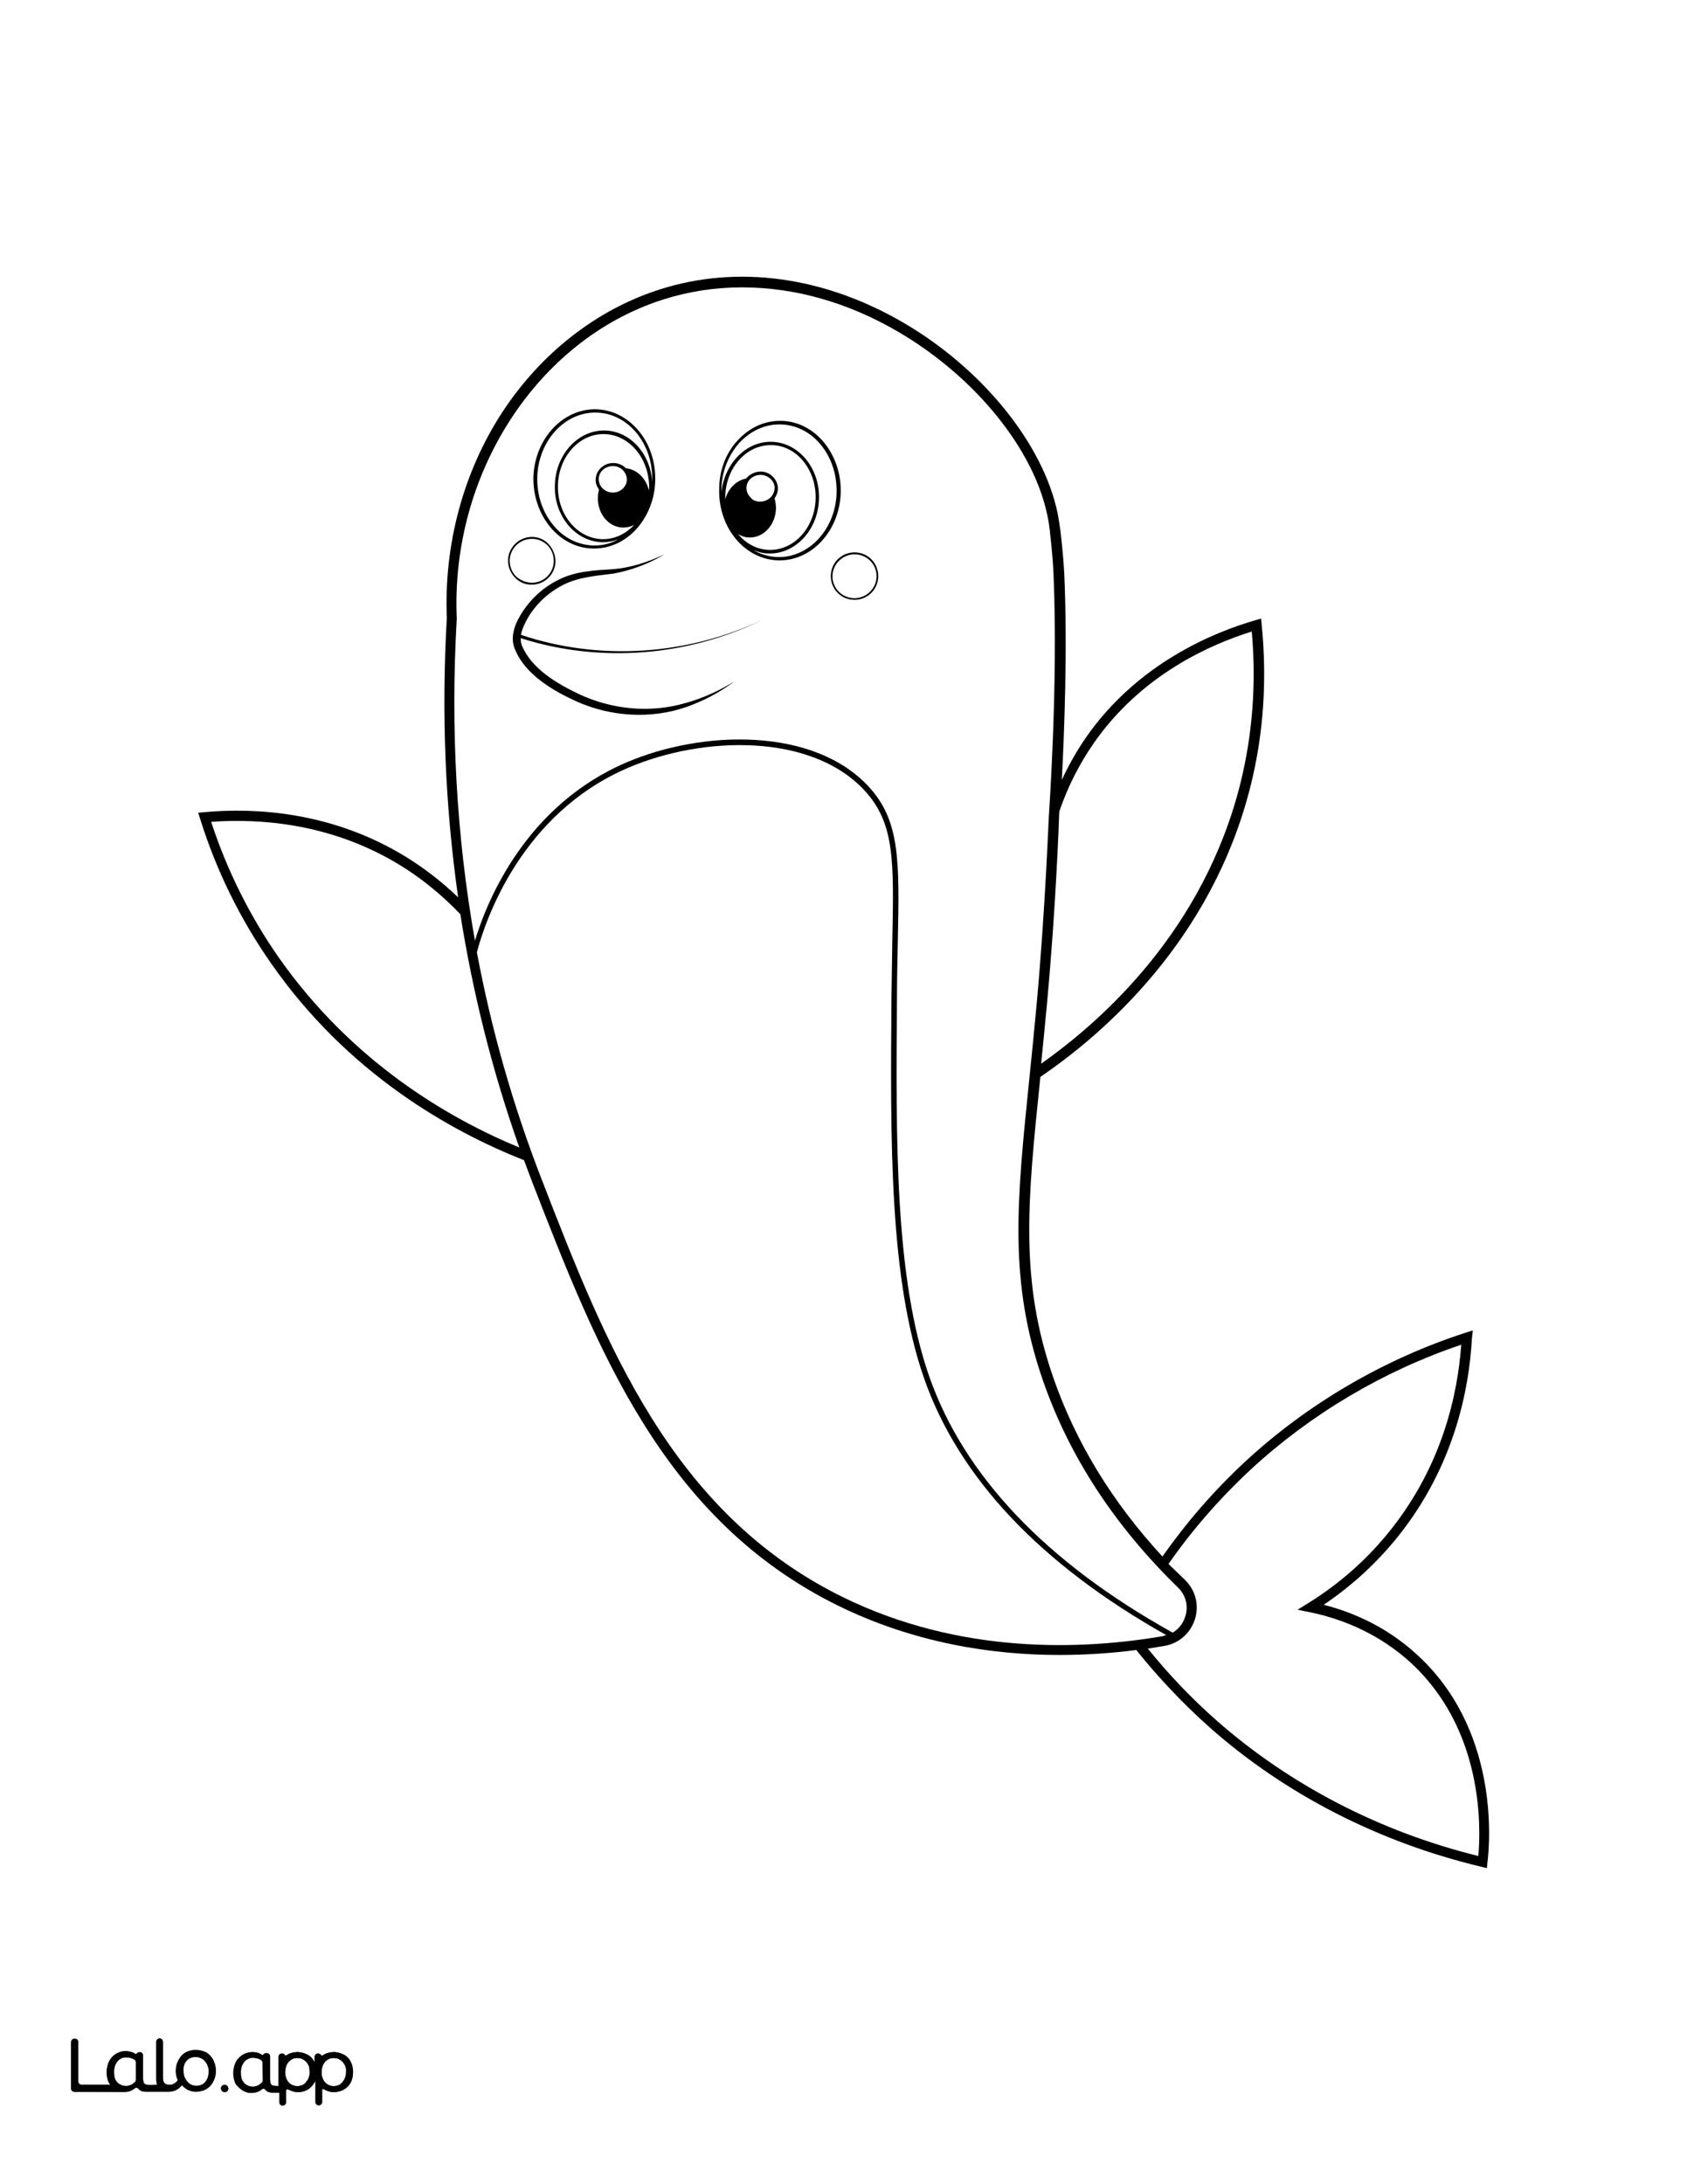 <?xml version="1.0" encoding="utf-8"?>
<!-- Generator: Adobe Illustrator 26.1.0, SVG Export Plug-In . SVG Version: 6.00 Build 0)  -->
<svg version="1.1"  id="Layer_1" data-name="Layer 1" xmlns="http://www.w3.org/2000/svg" xmlns:xlink="http://www.w3.org/1999/xlink" x="0px" y="0px"
	 viewBox="0 0 612 792" style="enable-background:new 0 0 612 792;" xml:space="preserve">
<rect x="0" y="0" width="612" height="792" fill="#808080" stroke="none"/>
<style type="text/css">
	.st0{fill:#FFFFFF;}
	.st1{fill:#010101;}
</style>
<g id="Black">
	<rect x="12.1" y="13" width="591.7" height="769.9"/>
</g>
<g id="Color">
	<path class="st0" d="M42.5,755c0.4,0.5,0.9,0.7,1.4,1c0.6,0.3,1.3,0.4,1.9,0.4c0.7,0,1.3-0.2,2-0.5c0.5-0.3,0.9-0.6,1.3-1
		c0.2-0.2,0.3-0.5,0.3-0.8l0,0v-6.3c0-0.4-0.2-0.8-0.6-1c-0.4-0.2-0.7-0.4-1.1-0.5c-0.6-0.2-1.3-0.3-1.9-0.3c-0.6,0-1.3,0.1-1.8,0.4
		c-0.6,0.3-1,0.6-1.4,1.1s-0.7,1.1-0.9,1.7c-0.2,0.7-0.3,1.4-0.3,2.2c0,0.7,0.1,1.5,0.3,2.2C41.8,754.1,42.1,754.5,42.5,755z"/>
	<path class="st0" d="M94.8,747c-0.4-0.2-0.7-0.4-1.1-0.5c-0.6-0.2-1.3-0.3-1.9-0.3s-1.3,0.1-1.8,0.4c-0.6,0.3-1,0.6-1.4,1.1
		s-0.7,1.1-0.9,1.7c-0.2,0.7-0.3,1.4-0.3,2.2c0,0.7,0.1,1.5,0.3,2.2c0.2,0.6,0.5,1,0.9,1.5s0.9,0.7,1.4,1c0.6,0.3,1.3,0.4,1.9,0.4
		c0.7,0,1.3-0.2,2-0.5c0.5-0.3,0.9-0.6,1.3-1c0.2-0.2,0.3-0.5,0.3-0.8v-6.3C95.4,747.6,95.2,747.2,94.8,747z"/>
	<path class="st0" d="M111.3,747.9c-0.4-0.5-0.8-0.9-1.4-1.2c-0.2-0.1-0.4-0.2-0.6-0.3c-0.4-0.1-0.7-0.2-1.1-0.2
		c-0.8,0-1.5,0.1-2.1,0.3c-0.5,0.2-0.9,0.5-1.3,0.9c-0.8,0.9-1.3,2.1-1.4,3.6c0,0.7,0,1.4,0.2,2s0.5,1.2,0.8,1.7
		c0.4,0.5,0.8,0.9,1.4,1.2c0.5,0.3,1.2,0.5,1.8,0.5c0.6,0.1,1.3-0.1,1.9-0.3s1-0.5,1.4-1s0.8-1,1-1.6c0.3-0.7,0.4-1.4,0.4-2.1
		c0-0.7-0.1-1.3-0.2-2C112,749,111.7,748.4,111.3,747.9z"/>
	<path class="st0" d="M0,792h612V0H0V792z M81.3,758.6c-0.6-0.1-1-0.5-1.1-1.1c-0.2-0.9,0.6-1.7,1.5-1.5c0.5,0.1,1,0.5,1.1,1.1
		C83,758,82.2,758.7,81.3,758.6z M127.5,754.6c-0.7,1.7-2.1,3-3.9,3.6c-0.9,0.3-1.8,0.4-2.8,0.4c-0.9,0-1.8-0.3-2.6-0.7l-0.8-0.4
		c-0.2-0.1-0.5,0.1-0.5,0.3v4.4c0,0.7-0.6,1.2-1.2,1.2l0,0c-0.7,0-1.2-0.6-1.2-1.2v-7.6c0-0.1-0.1-0.1-0.1,0
		c-0.4,0.8-1.6,2.8-3.8,3.6c-1.2,0.4-2.3,0.4-2.8,0.4c-0.9,0-1.8-0.3-2.6-0.7l-0.7-0.3c-0.3-0.1-0.7,0.1-0.7,0.4v4.3
		c0,0.7-0.6,1.2-1.2,1.2l0,0c-0.7,0-1.2-0.6-1.2-1.2v-3.5H99c-1.3,0-2.3-0.3-2.8-1.1c-0.2-0.3-0.8-0.5-1.2-0.2
		c-0.2,0.1-0.3,0.2-0.4,0.3s-0.3,0.2-0.5,0.3c-0.4,0.2-0.9,0.4-1.4,0.6c-0.5,0.1-1,0.2-1.5,0.2c-0.3,0-0.5,0-0.6,0
		c-2.4-0.2-4-2-4.4-2.4c-0.1-0.1-0.1-0.2-0.2-0.2l0,0c-0.1-0.1-0.2-0.2-0.3-0.3c0-0.1-0.1-0.1-0.1-0.2c0,0,0-0.1-0.1-0.1
		c-0.2-0.3-0.3-0.6-0.4-0.9c-0.3-0.9-0.5-2-0.5-3.1c0-1,0.2-2,0.5-3c0.3-0.9,0.8-1.7,1.4-2.4c1.3-1.4,3.1-2.2,5-2.2
		c0.8,0,1.6,0.2,2.3,0.4c0.4,0.2,0.8,0.3,1.1,0.6c0.2,0.1,0.5,0.1,0.6-0.1l0,0c0.3-0.6,1.3-0.5,1.4-0.5l0,0c0.5,0.1,0.9,0.6,0.9,1.1
		v7.9c0,0.7,0,1.8,0.4,2.3c0.1,0.1,0.1,0.1,0.2,0.2c0.4,0.4,1.6,0.4,2.6,0.4v-10.6c0-0.7,0.6-1.2,1.2-1.2l0,0c0.4,0,0.8,0.2,1,0.6
		c0.1,0.2,0.4,0.3,0.6,0.1c0.5-0.3,1-0.6,1.6-0.8c0.4-0.1,0.7-0.2,1.1-0.3c0,0,0,0,0.1,0c0.5-0.1,1.1-0.1,1.6-0.1
		c0.9,0.1,1.8,0.3,2.7,0.7c0.8,0.4,1.5,0.9,2.1,1.5c0.4,0.5,0.8,1.1,1.1,1.7v-2.2c0-0.7,0.6-1.2,1.2-1.2l0,0c0.4,0,0.8,0.2,1,0.6
		c0.2,0.2,0.5,0.3,0.7,0.1c0.5-0.3,1-0.6,1.6-0.8c0.4-0.1,0.7-0.2,1.1-0.3c0,0,0,0,0.1,0c0.5-0.1,1.1-0.1,1.6-0.1
		c0.9,0.1,1.8,0.3,2.7,0.7c0.8,0.4,1.5,0.9,2.1,1.5c0.6,0.7,1.1,1.5,1.3,2.3c0.3,0.9,0.4,1.9,0.4,3
		C128.1,752.7,127.9,753.7,127.5,754.6z M74.1,294.5c18.6-1.7,46.3-0.2,73,16.1c6.8,4.2,13.2,9.1,19.1,14.8
		c-4.7-33-6.1-66.8-4.1-101.4c-1.1-26.5,6-52.9,20.1-74.5c14-21.4,34.2-37.2,57-44.5c28.3-9.1,59.8-4.8,88.7,12.1
		c28.7,16.8,50.6,44,55.8,69.1c0.4,2.1,0.7,4.2,1,6.3c0,0.3,1,7.9,1.4,15.8c1.2,26.9,0,57.4-0.9,74.5c2.5-5.4,5.4-10.5,8.7-15.3
		c18.8-27.1,46.6-38.3,61.5-42.6l2.1-0.6l0.2,2.2c2,19.9,0.7,39.6-4,58.4c-14,56.1-53.5,90.1-76.3,105.6c0,0.4-0.1,0.8-0.1,1.2
		c-4.5,43.6-7.5,72.4,4.8,107.8c8.1,23.4,21.4,45.2,39.6,64.9c8.8-12.5,18.8-24,30-34.4c22.7-21,50.4-37.2,80.1-46.8l2.5-0.8
		L534,485c-1,18.7-6.4,46.4-26.5,71.7c-7.7,9.7-16.9,18.2-27.3,25.2c12.6,3.2,24,9.2,33.2,17.5c30.4,27.1,27.2,68.1,26.2,76l-0.2,2
		l-2-0.5c-37-8.8-71-26.2-98.3-50.3c-9.7-8.6-18.7-18.1-26.9-28.3c-8.5,1.1-17.9,1.8-27.8,1.8c-24.5,0-52.6-4.3-80.2-17.8
		c-63.6-31.2-87.6-93.2-110.9-153.1c-1.1-2.8-2.1-5.6-3.2-8.5c-26.6-10.5-63.8-31.3-91.7-71.3c-11.2-16-19.9-33.6-25.8-52.5
		l-0.7-2.2L74.1,294.5z M25.8,740.4c0-0.7,0.6-1.2,1.2-1.2h0.2c0.7,0,1.2,0.6,1.2,1.2v14.3c0,0.7,0.6,1.2,1.2,1.2h10.5
		c-0.4-0.4-0.7-0.9-0.9-1.5c-0.3-0.9-0.5-2-0.5-3.1c0-1,0.2-2,0.5-3c0.3-0.9,0.8-1.7,1.4-2.4c1.3-1.4,3.1-2.2,5-2.2
		c0.8,0,1.6,0.2,2.3,0.4c0.4,0.2,0.8,0.3,1.1,0.6c0.2,0.1,0.5,0.1,0.6-0.1l0,0c0.3-0.6,1.3-0.5,1.4-0.5c0.5,0.1,0.9,0.6,0.9,1.1v7.9
		c0,0.7,0,1.8,0.4,2.3c0.1,0.1,0.1,0.1,0.2,0.2c0.7,0.6,3.3,0.4,4.2,0.3c0.1,0,0.2,0,0.4,0c0-0.1,0-0.1-0.1-0.1
		c-0.2-0.6-0.3-1.3-0.3-2.2v-13.3c0-0.7,0.6-1.2,1.2-1.2l0,0c0.7,0,1.2,0.6,1.2,1.2v13c0,1,0.2,1.6,0.6,2c0.4,0.5,1,0.6,1.8,0.6
		c0.3,0,0.7,0,1-0.1c0.9-0.3,1.8-1.1,2-1.6c0,0-0.2-0.5-0.3-0.8c-0.3-0.9-0.4-1.5-0.4-2.6c0-1.2,0.2-2.2,0.6-3.1
		c0.4-0.9,0.9-1.7,1.5-2.4c0.7-0.7,1.4-1.2,2.3-1.5c0.9-0.4,1.9-0.5,2.9-0.5s1.9,0.2,2.8,0.5s1.7,0.8,2.3,1.5
		c0.7,0.7,1.2,1.5,1.5,2.4c0.4,0.9,0.6,2,0.6,3.1s-0.2,2.2-0.6,3.1c-0.7,1.8-2,3.2-3.8,3.9c-0.9,0.4-1.9,0.5-2.8,0.5
		c-1,0-1.9-0.2-2.8-0.6c-0.7-0.3-1.9-1.2-2.3-1.8c-0.6,1-2.2,2-3.2,2.2c-0.5,0.1-1.1,0.2-1.6,0.2H53c-1.3,0-2.3-0.3-2.8-1.1
		c-0.2-0.3-0.8-0.5-1.2-0.2c-0.2,0.1-0.3,0.2-0.4,0.3c-0.1,0.1-0.3,0.2-0.5,0.3c-0.4,0.2-0.9,0.4-1.4,0.6c-0.5,0.1-1,0.2-1.5,0.2
		L27,758.5c-0.7,0-1.2-0.6-1.2-1.2V740.4z"/>
	<path class="st0" d="M67.8,754.8c0.4,0.5,0.9,0.9,1.5,1.2s1.2,0.4,1.9,0.4c0.7,0,1.3-0.1,1.9-0.4c0.6-0.2,1-0.6,1.4-1.1
		s0.7-1.1,0.9-1.7c0.2-0.7,0.3-1.4,0.3-2.1c0-0.7-0.1-1.4-0.4-2c-0.2-0.6-0.5-1.2-1-1.7c-0.4-0.5-0.9-0.9-1.5-1.1
		c-0.6-0.3-1.2-0.4-1.8-0.4c-1.5,0-2.6,0.5-3.4,1.4c-0.8,1-1.2,2.2-1.2,3.8c0,0.7,0.1,1.4,0.3,2.1C67,753.7,67.4,754.3,67.8,754.8z"
		/>
	<path class="st0" d="M188.4,416.1c-9.7-27.4-16.8-55.6-21.4-84.6c-6.6-6.9-13.9-12.9-21.9-17.8c-24.7-15.1-50.5-17-68.5-15.7
		c5.8,17.7,14.1,34.3,24.6,49.3C127.7,385,162.5,405.4,188.4,416.1z"/>
	<path class="st0" d="M124.5,747.9c-0.4-0.5-0.8-0.9-1.4-1.2c-0.2-0.1-0.4-0.2-0.6-0.3c-0.4-0.1-0.7-0.2-1.1-0.2
		c-0.8,0-1.5,0.1-2.1,0.3c-0.5,0.2-0.9,0.5-1.3,0.9c-0.8,0.9-1.3,2.1-1.4,3.6c0,0.7,0,1.4,0.2,2s0.5,1.2,0.8,1.7
		c0.4,0.5,0.8,0.9,1.4,1.2c0.5,0.3,1.2,0.5,1.8,0.5c0.6,0.1,1.3-0.1,1.9-0.3s1-0.5,1.4-1s0.8-1,1-1.6c0.3-0.7,0.4-1.4,0.4-2.1
		c0.1-0.7,0-1.3-0.2-2C125.2,749,124.9,748.4,124.5,747.9z"/>
	<path class="st0" d="M377.7,385.7c22.7-16,59.1-48.8,72.3-101.7c4.4-17.8,5.8-36.3,4.1-55c-14.8,4.6-40.1,15.6-57.4,40.6
		c-5.2,7.5-9.4,15.8-12.4,24.6c-0.1,1.2-0.1,1.9-0.1,2c0,0.3-1.1,32.6-4.4,67.9C379.1,371.7,378.4,378.8,377.7,385.7z"/>
	<path class="st1" d="M27,758.5l18.2,0.1c0.5,0,1-0.1,1.5-0.2c0.5-0.1,1-0.3,1.4-0.6c0.2-0.1,0.3-0.2,0.5-0.3
		c0.1-0.1,0.3-0.2,0.4-0.3c0.3-0.3,0.9-0.1,1.2,0.2c0.6,0.8,1.5,1.1,2.8,1.1h8.2c0.5,0,1.1-0.1,1.6-0.2c1-0.2,2.6-1.2,3.2-2.2
		c0.4,0.6,1.6,1.5,2.3,1.8c0.9,0.4,1.8,0.6,2.8,0.6s1.9-0.2,2.8-0.5c1.8-0.7,3.1-2.1,3.8-3.9c0.4-0.9,0.6-2,0.6-3.1
		c0-1.2-0.2-2.2-0.6-3.1c-0.3-0.9-0.9-1.7-1.5-2.4c-0.7-0.7-1.4-1.2-2.3-1.5c-0.9-0.4-1.8-0.5-2.8-0.5s-1.9,0.2-2.9,0.5
		c-0.9,0.3-1.6,0.8-2.3,1.5c-0.6,0.6-1.1,1.4-1.5,2.4c-0.4,0.9-0.6,2-0.6,3.1s0.1,1.7,0.4,2.6c0.1,0.2,0.3,0.7,0.3,0.8
		c-0.2,0.6-1.1,1.4-2,1.6c-0.3,0.1-0.7,0.1-1,0.1c-0.7,0-1.4-0.1-1.8-0.6c-0.4-0.5-0.6-1-0.6-2v-13c0-0.7-0.6-1.2-1.2-1.2l0,0
		c-0.7,0-1.2,0.6-1.2,1.2v13.3c0,0.9,0.1,1.6,0.3,2.2c0,0.1,0,0.1,0.1,0.1c-0.1,0-0.2,0-0.4,0c-1,0.1-3.5,0.3-4.2-0.3
		c-0.1-0.1-0.1-0.1-0.2-0.2c-0.4-0.5-0.4-1.7-0.4-2.3v-7.9c0-0.5-0.4-1-0.9-1.1c-0.1,0-1-0.1-1.4,0.5l0,0c-0.1,0.2-0.4,0.3-0.6,0.1
		c-0.4-0.2-0.7-0.4-1.1-0.6c-0.7-0.3-1.4-0.4-2.3-0.4c-1.9,0-3.7,0.8-5,2.2c-0.6,0.7-1.1,1.5-1.4,2.4c-0.3,1-0.5,2-0.5,3
		c0,1.1,0.2,2.2,0.5,3.1c0.2,0.5,0.5,1,0.9,1.5H29.6c-0.7,0-1.2-0.6-1.2-1.2v-14.3c0-0.7-0.6-1.2-1.2-1.2H27c-0.7,0-1.2,0.6-1.2,1.2
		v16.8C25.8,757.9,26.3,758.5,27,758.5z M67.7,747.2c0.8-1,2-1.4,3.4-1.4c0.6,0,1.3,0.2,1.8,0.4c0.6,0.3,1.1,0.7,1.5,1.1
		c0.4,0.5,0.8,1.1,1,1.7c0.2,0.7,0.4,1.3,0.4,2s-0.1,1.4-0.3,2.1c-0.2,0.6-0.5,1.2-0.9,1.7s-0.9,0.8-1.4,1.1
		c-0.6,0.3-1.3,0.4-1.9,0.4s-1.3-0.1-1.9-0.4c-0.6-0.3-1.1-0.7-1.5-1.2s-0.7-1.1-1-1.7c-0.2-0.7-0.3-1.4-0.3-2.1
		C66.5,749.4,66.9,748.1,67.7,747.2z M41.6,749.2c0.2-0.6,0.5-1.2,0.9-1.7s0.9-0.8,1.4-1.1c0.6-0.3,1.2-0.4,1.8-0.4s1.3,0.1,1.9,0.3
		c0.4,0.1,0.8,0.3,1.1,0.5s0.6,0.6,0.6,1v6.3l0,0c0,0.3-0.1,0.6-0.3,0.8c-0.4,0.4-0.8,0.7-1.3,1c-0.6,0.3-1.3,0.5-2,0.5
		s-1.4-0.1-1.9-0.4c-0.5-0.3-1-0.5-1.4-1s-0.7-0.9-0.9-1.5c-0.2-0.7-0.3-1.4-0.3-2.2C41.3,750.6,41.4,749.9,41.6,749.2z"/>
	<path class="st1" d="M126.4,746.3c-0.6-0.7-1.3-1.2-2.1-1.5c-0.8-0.4-1.8-0.6-2.7-0.7c-0.5,0-1.1,0-1.6,0.1c0,0,0,0-0.1,0
		c-0.4,0.1-0.8,0.2-1.1,0.3c-0.6,0.2-1.1,0.4-1.6,0.8c-0.2,0.2-0.5,0.1-0.7-0.1c-0.2-0.3-0.6-0.6-1-0.6l0,0c-0.7,0-1.2,0.5-1.2,1.2
		v2.2c-0.3-0.6-0.7-1.2-1.1-1.7c-0.6-0.7-1.3-1.2-2.1-1.5c-0.8-0.4-1.8-0.6-2.7-0.7c-0.5,0-1.1,0-1.6,0.1c0,0,0,0-0.1,0
		c-0.4,0.1-0.8,0.2-1.1,0.3c-0.6,0.2-1.1,0.5-1.6,0.8c-0.2,0.1-0.4,0.1-0.6-0.1c-0.2-0.4-0.6-0.6-1-0.6l0,0c-0.7,0-1.2,0.6-1.2,1.2
		v10.6c-1,0-2.2,0-2.6-0.4c-0.1-0.1-0.1-0.1-0.2-0.2c-0.4-0.5-0.4-1.7-0.4-2.3v-7.9c0-0.5-0.4-1-0.9-1.1l0,0c-0.1,0-1-0.1-1.4,0.5
		l0,0c-0.1,0.2-0.4,0.3-0.6,0.1c-0.4-0.2-0.7-0.4-1.1-0.6c-0.7-0.3-1.4-0.4-2.3-0.4c-1.9,0-3.7,0.8-5,2.2c-0.6,0.7-1.1,1.5-1.4,2.4
		c-0.3,1-0.5,2-0.5,3c0,1.1,0.2,2.2,0.5,3.1c0.1,0.3,0.3,0.6,0.4,0.9c0,0,0,0.1,0.1,0.1c0,0.1,0.1,0.1,0.1,0.2
		c0.1,0.1,0.2,0.2,0.3,0.3l0,0c0,0,0.1,0.1,0.2,0.2c0.3,0.4,1.9,2.2,4.4,2.4c0.1,0,0.3,0,0.6,0c0.5,0,1-0.1,1.5-0.2
		c0.5-0.1,1-0.3,1.4-0.6c0.2-0.1,0.3-0.2,0.5-0.3c0.1-0.1,0.3-0.2,0.4-0.3c0.3-0.3,0.9-0.1,1.2,0.2c0.6,0.8,1.5,1.1,2.8,1.1h2.1v3.5
		c0,0.7,0.6,1.2,1.2,1.2l0,0c0.7,0,1.2-0.6,1.2-1.2V758c0-0.3,0.4-0.6,0.7-0.4l0.7,0.3c0.8,0.4,1.7,0.6,2.6,0.7
		c0.4,0,1.6,0.1,2.8-0.4c2.3-0.8,3.4-2.7,3.8-3.6c0-0.1,0.1,0,0.1,0v7.6c0,0.7,0.6,1.2,1.2,1.2l0,0c0.7,0,1.2-0.6,1.2-1.2v-4.4
		c0-0.3,0.3-0.5,0.5-0.3l0.8,0.4c0.8,0.4,1.7,0.6,2.6,0.7c0.9,0.1,1.9-0.1,2.8-0.4c1.7-0.6,3.1-1.9,3.9-3.6c0.4-0.9,0.6-1.9,0.7-3
		c0-1.1-0.1-2.1-0.4-3C127.4,747.8,127,747,126.4,746.3z M95.3,754.3c0,0.3-0.1,0.6-0.3,0.8c-0.4,0.4-0.8,0.7-1.3,1
		c-0.6,0.3-1.3,0.5-2,0.5s-1.4-0.1-1.9-0.4c-0.5-0.3-1-0.5-1.4-1s-0.7-0.9-0.9-1.5c-0.2-0.7-0.3-1.4-0.3-2.2c0-0.7,0.1-1.5,0.3-2.2
		c0.2-0.6,0.5-1.2,0.9-1.7s0.9-0.8,1.4-1.1c0.6-0.3,1.2-0.4,1.8-0.4c0.6,0,1.3,0.1,1.9,0.3c0.4,0.1,0.8,0.3,1.1,0.5
		c0.3,0.2,0.6,0.6,0.6,1L95.3,754.3z M112,753.6c-0.2,0.6-0.5,1.1-1,1.6c-0.4,0.4-0.9,0.8-1.4,1c-0.6,0.2-1.3,0.3-1.9,0.3
		s-1.2-0.2-1.8-0.5c-0.5-0.3-1-0.7-1.4-1.2s-0.7-1.1-0.8-1.7c-0.2-0.7-0.3-1.3-0.2-2c0.1-1.5,0.5-2.7,1.4-3.6
		c0.4-0.4,0.8-0.7,1.3-0.9c0.6-0.3,1.3-0.4,2.1-0.3c0.4,0,0.8,0.1,1.1,0.2c0.2,0.1,0.4,0.2,0.6,0.3c0.5,0.3,1,0.7,1.4,1.2
		s0.7,1.1,0.9,1.7c0.2,0.6,0.3,1.3,0.2,2C112.4,752.3,112.3,753,112,753.6z M125.2,753.6c-0.2,0.6-0.5,1.1-1,1.6
		c-0.4,0.4-0.9,0.8-1.4,1c-0.6,0.2-1.3,0.3-1.9,0.3s-1.2-0.2-1.8-0.5c-0.5-0.3-1-0.7-1.4-1.2s-0.7-1.1-0.8-1.7
		c-0.2-0.7-0.3-1.3-0.2-2c0.1-1.5,0.5-2.7,1.4-3.6c0.4-0.4,0.8-0.7,1.3-0.9c0.6-0.3,1.3-0.4,2.1-0.3c0.4,0,0.8,0.1,1.1,0.2
		c0.2,0.1,0.4,0.2,0.6,0.3c0.5,0.3,1,0.7,1.4,1.2s0.7,1.1,0.9,1.7c0.2,0.6,0.3,1.3,0.2,2C125.6,752.3,125.4,753,125.2,753.6z"/>
	<path class="st1" d="M81.7,756c-0.9-0.1-1.7,0.6-1.5,1.5c0.1,0.5,0.5,1,1.1,1.1c0.9,0.1,1.7-0.6,1.5-1.5
		C82.7,756.5,82.3,756.1,81.7,756z"/>
	<path class="st0" d="M429.9,572.9c3.8,3.7,5.2,9.1,3.6,14.2c-1.6,5.1-5.8,8.8-11,9.7c-2,0.3-4,0.7-6.1,1c7.6,9.4,16,18.2,25.1,26.2
		c26.4,23.2,59.1,40.2,94.8,49c1-11,1.7-46.7-25.3-70.8c-9.8-8.7-22.1-14.8-35.8-17.6l-4.5-0.9l3.9-2.4c11.6-7.2,21.7-16.2,30-26.7
		c18.6-23.4,24.2-48.9,25.5-67c-28.2,9.5-54.5,25.1-76.2,45.1c-11.2,10.4-21.3,21.9-30,34.4C425.9,569,427.9,571,429.9,572.9z"/>
	<path class="st0" d="M227.4,276.4c27.7-11.8,67.8-12.7,87.7,8.8c11.5,12.4,11.2,27.1,10.6,56.3c-0.1,5.9-0.3,12.7-0.3,20.1
		c-0.4,52.3-0.8,101.6,11.7,137.5c12.6,36,42.3,67.3,88.3,92.9c2.2-1.3,3.8-3.3,4.6-5.9c1.2-3.8,0.2-7.7-2.7-10.5
		c-22.9-22.3-39.4-47.5-48.9-74.9c-12.6-36.2-9.5-65.3-5-109.4c0.9-8.7,1.8-17.7,2.7-27.5c3.2-35.2,4.3-67.5,4.4-67.8
		c0-0.5,3.4-47.9,1.7-87.5c-0.3-7.7-1.3-15.2-1.3-15.5v-0.1c-0.2-2-0.5-3.9-0.9-5.8c-4.9-24.2-26.2-50.4-54-66.7
		c-18.4-10.8-37.8-16.2-56.8-16.2c-9.9,0-19.6,1.5-28.9,4.5c-45.5,14.6-76.9,63.2-74.6,115.5v0.1v0.1c-2.3,39.9-0.1,78.9,6.6,116.7
		C176.9,325.8,191.2,291.8,227.4,276.4z M310.2,200.3c4.8,0.1,8.5,4,8.4,8.8c-0.1,4.7-3.9,8.4-8.6,8.4c-0.1,0-0.1,0-0.2,0
		c-4.8-0.1-8.5-4-8.4-8.8c0.1-4.7,3.9-8.4,8.6-8.4C310,200.3,310.1,200.3,310.2,200.3z M267.6,159.7c4.2-4.6,9.6-7.1,15.4-7.1
		c0.1,0,0.3,0,0.4,0c5.9,0.1,11.4,2.9,15.5,7.8c4,4.9,6.2,11.2,6.1,18c-0.3,13.8-10.2,24.8-22.2,24.8c-0.1,0-0.3,0-0.4,0
		c-12.2-0.3-21.8-11.8-21.5-25.7C260.9,170.6,263.3,164.3,267.6,159.7z M241.1,201c-5.7,3.4-12,5.8-18.6,7
		c-6.4,0.8-13.1,1.3-18.8,4.4c-5.6,3-10.3,7.7-13.1,13.3c-0.7,1.5-1.4,3-1.6,4.5c28.5,9.6,60.5,7.4,87.7-5.5
		c-27,13.3-59,15.9-87.8,6.7c0,0.9,0.1,1.7,0.4,2.6c3.5,8.6,13.1,14.1,21.2,17.9c11.8,5.4,25.4,6.7,37.9,3.1
		c6.3-1.7,12.3-4.4,18-7.9c-5.3,4-11.3,7.1-17.5,9.3c-12.8,4.4-27.1,3.5-39.4-1.9c-8.9-4-19.3-10-22.9-19.6
		c-1.3-3.5-0.2-7.5,1.5-10.6c3.3-6.1,8.4-11.1,14.6-14.1c6.1-3.1,13-3.4,19.6-3.8C228.8,205.9,235.1,203.8,241.1,201z M216.2,148.4
		c12.2,0.3,21.8,11.8,21.5,25.7c-0.1,6.7-2.6,13-6.8,17.7c-4.2,4.6-9.6,7.1-15.4,7.1c-0.1,0-0.3,0-0.4,0c-5.9-0.1-11.4-2.9-15.5-7.8
		c-4-4.9-6.2-11.2-6.1-18C193.9,159.3,204,148.2,216.2,148.4z M192.9,194.7c0.1,0,0.1,0,0.2,0c2.3,0,4.5,1,6,2.7s2.4,3.8,2.4,6.2
		c-0.1,4.7-3.9,8.4-8.6,8.4c-0.1,0-0.1,0-0.2,0c-2.3,0-4.5-1-6-2.7c-1.6-1.7-2.4-3.8-2.4-6.2C184.4,198.5,188.3,194.7,192.9,194.7z"
		/>
	<path class="st0" d="M279.9,160.2c9.7,0.2,17.5,9.4,17.2,20.6c-0.2,11-8.2,19.9-17.8,19.9c-0.1,0-0.2,0-0.3,0c-2,0-3.9-0.5-5.7-1.2
		c2.7,1.5,5.7,2.4,8.9,2.5c11.5,0.2,21.1-10.4,21.3-23.6c0.1-6.4-1.9-12.5-5.8-17.2c-3.8-4.6-9-7.2-14.6-7.3c-0.1,0-0.3,0-0.4,0
		c-5.4,0-10.5,2.4-14.5,6.7c-4,4.5-6.4,10.5-6.5,16.9c0,0.3,0,0.6,0,0.9C262.9,168,270.7,160,279.9,160.2z"/>
	<path class="st0" d="M215.2,197.8c3.2,0.1,6.3-0.7,9.1-2.2c-1.7,0.6-3.6,1-5.5,1c-0.1,0-0.2,0-0.3,0c-4.7-0.1-9.1-2.3-12.4-6.2
		c-3.2-3.9-5-9-4.8-14.4c0.2-11,8.2-19.9,17.8-19.9c0.1,0,0.2,0,0.3,0c9.2,0.2,16.6,8.4,17.2,18.7c0-0.2,0-0.5,0-0.7
		c0.3-13.3-8.8-24.3-20.3-24.5c-0.1,0-0.3,0-0.4,0c-11.3,0-20.7,10.5-21,23.6c-0.1,6.4,1.9,12.5,5.8,17.2
		C204.4,195,209.6,197.6,215.2,197.8z"/>
	<path class="st0" d="M219.2,157.4c-0.1,0-0.2,0-0.3,0c-8.9,0-16.3,8.3-16.5,18.7c-0.1,5.1,1.5,9.9,4.6,13.6c3,3.6,7.1,5.7,11.5,5.8
		c0.1,0,0.2,0,0.3,0c4.4,0,8.3-2,11.3-5.2c-1.3,0.7-2.7,1-4.1,1c-5.2-0.1-9.3-5-9.1-11c0-1,0.2-1.9,0.4-2.8
		c-0.8-1.1-1.3-2.4-1.2-3.7c0.1-3.3,3-6,6.5-5.9c1.8,0,3.4,0.8,4.5,1.9c4,0.4,7.3,3.7,8.3,8c0-0.3,0.1-0.7,0.1-1
		C235.5,166.2,228.3,157.6,219.2,157.4z"/>
	<path class="st0" d="M279.1,199.4c0.1,0,0.2,0,0.3,0c8.9,0,16.3-8.3,16.5-18.7c0.2-10.5-7-19.2-16-19.3
		c-9.1-0.2-16.6,8.2-16.8,18.7c0,0.3,0,0.7,0,1c1-3.9,4-6.9,7.6-7.6c1.2-1.5,3.1-2.5,5.3-2.5c1.7,0,3.3,0.7,4.4,1.9
		c1.2,1.2,1.8,2.7,1.8,4.3c0,1.3-0.5,2.5-1.2,3.5c0.3,1.1,0.5,2.4,0.5,3.6c-0.1,5.9-4.4,10.7-9.6,10.6c-1.5,0-2.9-0.5-4.1-1.2
		C270.6,197.1,274.6,199.3,279.1,199.4z"/>
	<path class="st0" d="M192.8,211.3c4.4,0.1,8-3.4,8.1-7.8c0-2.1-0.7-4.1-2.2-5.7c-1.5-1.5-3.5-2.4-5.6-2.4c-0.1,0-0.1,0-0.2,0
		c-4.3,0-7.9,3.5-8,7.8c0,2.1,0.7,4.1,2.2,5.7C188.7,210.4,190.6,211.2,192.8,211.3z"/>
	<path class="st0" d="M309.8,216.9c0.1,0,0.1,0,0.2,0c4.3,0,7.9-3.5,8-7.8c0.1-4.4-3.4-8-7.8-8.1c-0.1,0-0.1,0-0.2,0
		c-4.3,0-7.9,3.5-8,7.8C301.9,213.2,305.4,216.8,309.8,216.9z"/>
	<path class="st0" d="M423.1,592.9c-45.7-25.7-75.3-57.1-87.9-93.2c-12.6-36.2-12.2-85.7-11.8-138.1c0.1-7.4,0.2-14.2,0.3-20.1
		c0.6-29.5,0.9-43-10.1-54.9c-19.3-20.8-58.4-19.8-85.5-8.3c-39,16.6-52,55.3-55.1,67c5.3,28.3,13.2,55.9,23.6,82.6
		c23,59.3,46.9,120.6,109.1,151.2c42.6,20.9,86.6,19.2,116.1,14.2C422.3,593.1,422.7,593,423.1,592.9z"/>
	<path class="st0" d="M222.4,169h-0.1c-2.8,0-5.1,2.1-5.1,4.7c0,1.3,0.5,2.5,1.4,3.4c1,0.9,2.2,1.5,3.6,1.5c2.8,0.1,5.2-2.1,5.2-4.7
		S225.2,169,222.4,169z"/>
	<path class="st0" d="M275.7,181.9c1.4,0,2.7-0.5,3.7-1.4s1.5-2.1,1.6-3.4s-0.5-2.5-1.4-3.4c-1-0.9-2.2-1.5-3.6-1.5h-0.1
		c-2.8,0-5.1,2.1-5.1,4.7c0,1.3,0.5,2.5,1.4,3.4C273,181.4,274.3,181.9,275.7,181.9z"/>
</g>
</svg>
